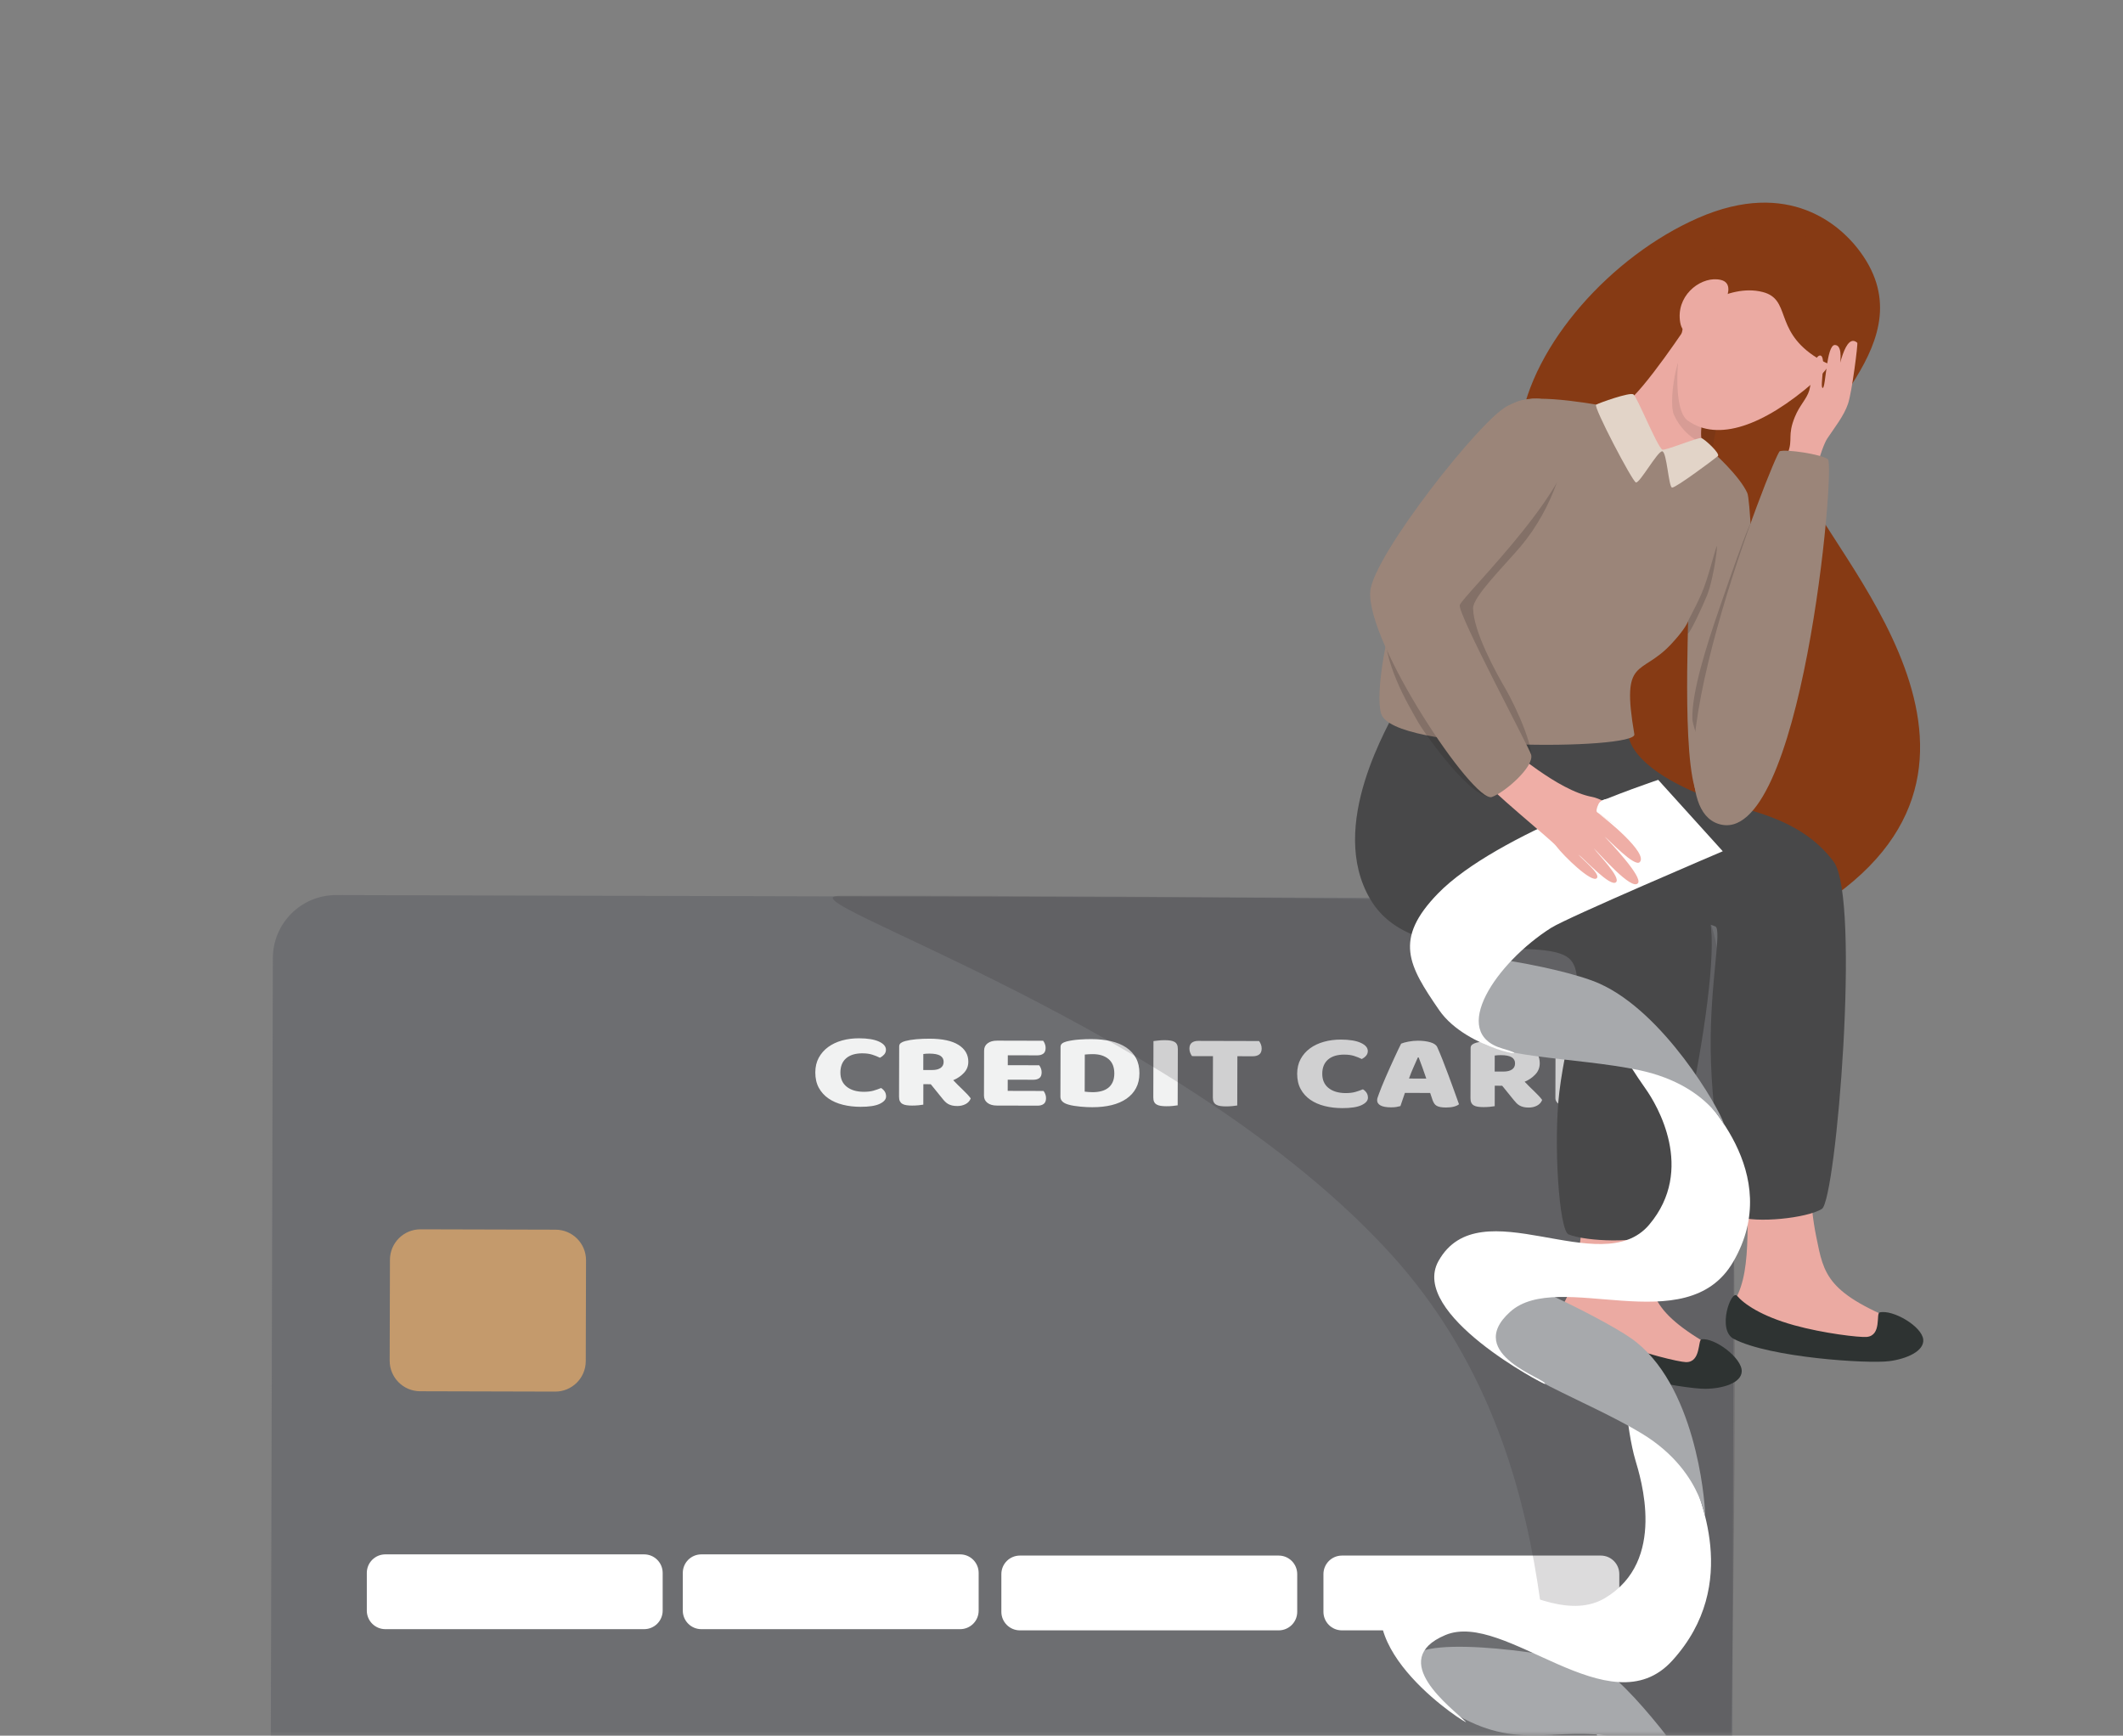 <svg width="241" height="197" viewBox="0 0 241 197" fill="none" xmlns="http://www.w3.org/2000/svg">
<rect x="0" y="0" width="241" height="197" fill="#808080" stroke="none"/>
<mask id="mask0_645_20806" style="mask-type:alpha" maskUnits="userSpaceOnUse" x="0" y="0" width="241" height="197">
<rect width="241" height="197" fill="#D9D9D9"/>
</mask>
<g mask="url(#mask0_645_20806)">
<path opacity="0.16" d="M114.738 214.345C164.565 214.345 235.243 213.834 234.146 206.814C232.606 196.962 164.728 196.628 116.954 196.628C61.596 196.628 1.184 198.069 -0.937 206.461C-3.299 215.808 61.277 214.345 114.738 214.345Z" fill="#594A42"/>
<path d="M189.74 101.991L38.162 101.594C34.203 101.584 30.985 104.785 30.975 108.744L30.738 199.219C30.728 203.178 33.929 206.396 37.888 206.407L189.466 206.803C193.425 206.814 196.643 203.613 196.654 199.653L196.89 109.178C196.901 105.219 193.7 102.001 189.74 101.991Z" fill="#6D6E71"/>
<path d="M63.07 139.573L47.74 139.533C45.826 139.527 44.271 141.075 44.266 142.988L44.236 154.437C44.231 156.35 45.778 157.906 47.691 157.911L63.022 157.951C64.935 157.956 66.49 156.409 66.495 154.495L66.525 143.046C66.53 141.133 64.983 139.578 63.07 139.573Z" fill="#C49A6C"/>
<path d="M97.924 119.554C97.112 119.553 96.488 119.74 96.054 120.118C95.62 120.496 95.403 121.032 95.401 121.725C95.4 122.427 95.638 122.967 96.118 123.348C96.596 123.729 97.243 123.92 98.055 123.923C98.488 123.923 98.854 123.88 99.156 123.793C99.457 123.706 99.745 123.605 100.02 123.493C100.198 123.607 100.339 123.742 100.438 123.899C100.538 124.057 100.587 124.24 100.587 124.45C100.587 124.781 100.345 125.06 99.865 125.289C99.383 125.518 98.652 125.63 97.671 125.627C96.964 125.625 96.299 125.547 95.678 125.392C95.056 125.237 94.512 124.999 94.049 124.68C93.585 124.36 93.219 123.957 92.951 123.468C92.684 122.979 92.551 122.396 92.552 121.719C92.554 121.09 92.685 120.536 92.945 120.056C93.205 119.578 93.56 119.173 94.009 118.844C94.458 118.514 94.983 118.266 95.586 118.098C96.189 117.929 96.832 117.847 97.518 117.85C98.488 117.853 99.241 117.975 99.773 118.219C100.305 118.463 100.571 118.774 100.571 119.152C100.571 119.362 100.501 119.544 100.364 119.696C100.226 119.849 100.067 119.969 99.888 120.058C99.614 119.92 99.321 119.802 99.011 119.705C98.699 119.607 98.339 119.557 97.927 119.557L97.924 119.554Z" fill="#F1F2F2"/>
<path d="M104.818 123.058L104.812 125.381C104.696 125.405 104.514 125.428 104.266 125.452C104.018 125.475 103.773 125.487 103.529 125.486C103.287 125.486 103.073 125.471 102.888 125.441C102.703 125.413 102.55 125.362 102.429 125.289C102.307 125.217 102.216 125.115 102.152 124.987C102.089 124.858 102.058 124.688 102.059 124.479L102.074 118.781C102.074 118.611 102.136 118.481 102.257 118.388C102.378 118.296 102.545 118.221 102.756 118.165C103.115 118.069 103.533 117.999 104.007 117.957C104.483 117.914 104.99 117.893 105.527 117.895C106.983 117.899 108.081 118.135 108.819 118.605C109.556 119.075 109.924 119.71 109.922 120.507C109.922 121.008 109.751 121.435 109.413 121.788C109.075 122.142 108.671 122.415 108.208 122.607C108.587 123.003 108.961 123.375 109.329 123.724C109.696 124.072 109.986 124.387 110.197 124.671C110.091 124.953 109.897 125.168 109.618 125.316C109.337 125.464 109.024 125.537 108.676 125.537C108.444 125.537 108.243 125.517 108.075 125.475C107.906 125.434 107.759 125.378 107.632 125.306C107.505 125.233 107.389 125.143 107.285 125.038C107.18 124.933 107.079 124.82 106.985 124.699L105.659 123.062L104.82 123.059L104.818 123.058ZM105.82 121.451C106.221 121.451 106.537 121.374 106.771 121.218C107.003 121.061 107.121 120.829 107.121 120.523C107.121 120.218 106.992 119.984 106.735 119.826C106.477 119.668 106.068 119.589 105.509 119.587C105.351 119.587 105.224 119.59 105.13 119.599C105.035 119.606 104.929 119.618 104.814 119.634L104.809 121.449L105.822 121.452L105.82 121.451Z" fill="#F1F2F2"/>
<path d="M111.715 119.238C111.715 118.891 111.848 118.618 112.114 118.417C112.378 118.216 112.737 118.116 113.191 118.117L118.416 118.13C118.49 118.219 118.555 118.337 118.612 118.482C118.67 118.627 118.698 118.78 118.698 118.941C118.698 119.248 118.609 119.466 118.435 119.594C118.261 119.723 118.03 119.786 117.745 119.786L114.405 119.777L114.402 120.903L117.964 120.911C118.038 121 118.103 121.115 118.16 121.257C118.218 121.399 118.246 121.549 118.246 121.71C118.246 122.018 118.16 122.235 117.991 122.363C117.821 122.492 117.595 122.555 117.31 122.555L114.396 122.548L114.393 123.818L118.462 123.828C118.535 123.917 118.6 124.035 118.658 124.18C118.716 124.325 118.745 124.478 118.744 124.639C118.744 124.946 118.655 125.165 118.481 125.298C118.307 125.431 118.076 125.496 117.791 125.496L113.168 125.484C112.715 125.484 112.356 125.381 112.093 125.178C111.83 124.976 111.699 124.701 111.7 124.354L111.714 119.237L111.715 119.238Z" fill="#F1F2F2"/>
<path d="M124.016 125.673C123.836 125.673 123.631 125.669 123.399 125.66C123.167 125.651 122.926 125.635 122.678 125.61C122.43 125.585 122.182 125.554 121.934 125.517C121.685 125.48 121.457 125.43 121.245 125.363C120.665 125.192 120.375 124.897 120.377 124.477L120.392 118.827C120.392 118.657 120.454 118.527 120.575 118.434C120.696 118.342 120.863 118.267 121.074 118.211C121.527 118.099 122.009 118.026 122.515 117.991C123.022 117.955 123.475 117.939 123.877 117.941C124.701 117.942 125.447 118.022 126.118 118.177C126.787 118.332 127.361 118.57 127.841 118.889C128.321 119.209 128.692 119.611 128.955 120.095C129.218 120.58 129.348 121.153 129.346 121.814C129.345 122.46 129.216 123.022 128.962 123.501C128.708 123.981 128.345 124.383 127.874 124.708C127.402 125.033 126.84 125.276 126.186 125.436C125.531 125.595 124.808 125.673 124.016 125.672V125.673ZM123.134 123.904C123.251 123.92 123.393 123.935 123.561 123.947C123.729 123.959 123.888 123.966 124.037 123.966C124.396 123.966 124.725 123.928 125.026 123.848C125.327 123.768 125.586 123.644 125.803 123.476C126.02 123.308 126.19 123.087 126.311 122.817C126.434 122.547 126.494 122.223 126.496 121.844C126.497 121.119 126.277 120.571 125.836 120.203C125.392 119.835 124.802 119.649 124.063 119.648C123.916 119.648 123.765 119.651 123.611 119.658C123.458 119.666 123.303 119.677 123.145 119.694L123.133 123.904H123.134Z" fill="#F1F2F2"/>
<path d="M133.69 125.457C133.573 125.481 133.391 125.505 133.143 125.528C132.895 125.552 132.65 125.564 132.406 125.562C132.164 125.562 131.95 125.547 131.765 125.518C131.581 125.49 131.426 125.438 131.299 125.366C131.172 125.293 131.077 125.192 131.015 125.063C130.951 124.935 130.92 124.765 130.922 124.555L130.94 118.167C131.056 118.151 131.241 118.131 131.493 118.102C131.746 118.074 131.99 118.061 132.222 118.063C132.464 118.063 132.678 118.077 132.863 118.107C133.047 118.135 133.202 118.187 133.329 118.259C133.456 118.331 133.551 118.433 133.613 118.562C133.676 118.692 133.707 118.86 133.706 119.07L133.688 125.457H133.69Z" fill="#F1F2F2"/>
<path d="M135.32 119.872C135.246 119.783 135.178 119.662 135.115 119.508C135.051 119.355 135.02 119.194 135.022 119.024C135.022 118.709 135.115 118.483 135.301 118.347C135.486 118.211 135.726 118.144 136.022 118.144L142.925 118.161C142.998 118.25 143.066 118.371 143.13 118.525C143.193 118.678 143.224 118.839 143.223 119.009C143.223 119.324 143.128 119.55 142.944 119.685C142.759 119.823 142.518 119.889 142.223 119.889L140.466 119.885L140.451 125.475C140.334 125.498 140.152 125.522 139.904 125.546C139.656 125.569 139.411 125.581 139.167 125.58C138.925 125.58 138.711 125.565 138.526 125.535C138.342 125.507 138.187 125.456 138.06 125.383C137.933 125.311 137.838 125.209 137.776 125.08C137.713 124.952 137.682 124.782 137.683 124.572L137.695 119.879L135.32 119.873V119.872Z" fill="#F1F2F2"/>
<path d="M152.625 119.7C151.812 119.699 151.189 119.887 150.755 120.265C150.321 120.643 150.104 121.179 150.102 121.871C150.101 122.573 150.338 123.114 150.818 123.495C151.297 123.876 151.944 124.066 152.756 124.069C153.189 124.069 153.557 124.026 153.856 123.939C154.158 123.852 154.446 123.752 154.72 123.639C154.899 123.753 155.039 123.889 155.138 124.045C155.237 124.203 155.287 124.387 155.287 124.596C155.287 124.927 155.045 125.206 154.565 125.435C154.084 125.664 153.353 125.776 152.372 125.775C151.665 125.773 151 125.695 150.378 125.54C149.757 125.385 149.213 125.147 148.749 124.828C148.286 124.509 147.919 124.105 147.652 123.616C147.385 123.127 147.252 122.543 147.253 121.867C147.255 121.238 147.386 120.684 147.646 120.204C147.906 119.726 148.26 119.321 148.709 118.992C149.158 118.662 149.684 118.414 150.287 118.246C150.889 118.077 151.533 117.995 152.218 117.996C153.19 117.999 153.941 118.122 154.474 118.365C155.005 118.609 155.271 118.921 155.271 119.299C155.271 119.508 155.202 119.69 155.064 119.842C154.927 119.996 154.768 120.115 154.589 120.204C154.314 120.067 154.022 119.949 153.712 119.851C153.4 119.754 153.04 119.703 152.628 119.703L152.625 119.7Z" fill="#F1F2F2"/>
<path d="M159.056 118.458C159.237 118.378 159.508 118.301 159.873 118.23C160.238 118.158 160.604 118.124 160.973 118.124C161.501 118.124 161.967 118.186 162.373 118.303C162.78 118.421 163.04 118.605 163.156 118.855C163.345 119.275 163.549 119.763 163.769 120.32C163.989 120.877 164.209 121.453 164.429 122.047C164.649 122.64 164.864 123.225 165.073 123.803C165.283 124.38 165.466 124.891 165.623 125.334C165.496 125.446 165.305 125.536 165.053 125.604C164.799 125.672 164.499 125.706 164.15 125.705C163.898 125.705 163.683 125.687 163.509 125.655C163.335 125.622 163.193 125.573 163.082 125.508C162.972 125.443 162.882 125.359 162.814 125.253C162.746 125.148 162.685 125.027 162.632 124.89L162.35 124.054L159.485 124.046C159.399 124.289 159.315 124.538 159.229 124.795C159.144 125.054 159.059 125.303 158.974 125.544C158.826 125.584 158.669 125.618 158.506 125.646C158.342 125.674 158.144 125.687 157.912 125.687C157.374 125.687 156.975 125.613 156.717 125.472C156.459 125.33 156.33 125.133 156.33 124.884C156.33 124.771 156.352 124.658 156.395 124.546C156.438 124.433 156.485 124.3 156.538 124.147C156.612 123.93 156.717 123.659 156.85 123.337C156.983 123.015 157.129 122.667 157.289 122.292C157.448 121.917 157.618 121.533 157.798 121.138C157.978 120.744 158.148 120.37 158.308 120.02C158.467 119.67 158.613 119.357 158.746 119.084C158.879 118.811 158.983 118.601 159.056 118.456V118.458ZM160.953 120.025C160.804 120.363 160.637 120.74 160.451 121.155C160.264 121.57 160.098 121.99 159.948 122.417L161.911 122.423C161.765 121.988 161.616 121.562 161.464 121.146C161.312 120.731 161.173 120.357 161.047 120.025H160.953Z" fill="#F1F2F2"/>
<path d="M169.684 123.232L169.678 125.555C169.562 125.578 169.38 125.602 169.132 125.626C168.884 125.649 168.639 125.661 168.396 125.66C168.153 125.66 167.94 125.645 167.755 125.615C167.571 125.587 167.417 125.536 167.296 125.463C167.175 125.391 167.083 125.289 167.02 125.16C166.956 125.032 166.925 124.862 166.927 124.652L166.942 118.955C166.942 118.785 167.004 118.655 167.125 118.562C167.246 118.47 167.413 118.395 167.624 118.339C167.983 118.243 168.401 118.173 168.875 118.13C169.35 118.088 169.857 118.067 170.395 118.068C171.851 118.073 172.948 118.309 173.687 118.779C174.423 119.248 174.793 119.882 174.79 120.681C174.79 121.182 174.618 121.609 174.28 121.961C173.942 122.316 173.54 122.589 173.075 122.781C173.455 123.177 173.827 123.549 174.196 123.898C174.564 124.246 174.853 124.561 175.064 124.844C174.958 125.126 174.765 125.342 174.485 125.49C174.205 125.639 173.892 125.711 173.543 125.711C173.311 125.711 173.111 125.691 172.942 125.649C172.774 125.608 172.626 125.552 172.499 125.479C172.372 125.407 172.257 125.317 172.152 125.212C172.047 125.107 171.947 124.994 171.852 124.872L170.527 123.236L169.689 123.233L169.684 123.232ZM170.685 121.625C171.087 121.625 171.403 121.548 171.637 121.391C171.868 121.235 171.987 121.003 171.987 120.697C171.987 120.392 171.858 120.158 171.601 120C171.343 119.842 170.934 119.762 170.375 119.761C170.217 119.761 170.09 119.764 169.996 119.773C169.901 119.78 169.795 119.792 169.68 119.808L169.675 121.623L170.688 121.626L170.685 121.625Z" fill="#F1F2F2"/>
<path d="M180.205 125.822C180.025 125.822 179.82 125.817 179.588 125.809C179.356 125.8 179.116 125.784 178.867 125.758C178.619 125.733 178.371 125.702 178.123 125.665C177.875 125.628 177.646 125.578 177.435 125.512C176.854 125.34 176.565 125.045 176.566 124.626L176.581 118.975C176.581 118.805 176.643 118.675 176.764 118.582C176.885 118.491 177.052 118.415 177.263 118.359C177.717 118.247 178.198 118.175 178.705 118.139C179.212 118.104 179.665 118.087 180.067 118.089C180.891 118.092 181.637 118.17 182.307 118.325C182.976 118.48 183.551 118.718 184.031 119.037C184.511 119.358 184.881 119.759 185.144 120.244C185.407 120.728 185.537 121.301 185.536 121.963C185.534 122.608 185.406 123.171 185.152 123.649C184.897 124.129 184.534 124.531 184.063 124.856C183.592 125.181 183.029 125.425 182.375 125.584C181.721 125.744 180.997 125.822 180.205 125.82V125.822ZM179.324 124.054C179.44 124.07 179.582 124.085 179.751 124.097C179.919 124.11 180.077 124.116 180.226 124.116C180.585 124.116 180.914 124.078 181.216 123.998C181.517 123.918 181.775 123.794 181.992 123.626C182.21 123.457 182.379 123.237 182.501 122.967C182.623 122.697 182.684 122.373 182.685 121.994C182.687 121.269 182.467 120.721 182.025 120.353C181.582 119.985 180.991 119.799 180.253 119.798C180.105 119.798 179.954 119.801 179.801 119.808C179.647 119.815 179.492 119.827 179.334 119.843L179.322 124.054H179.324Z" fill="#F1F2F2"/>
<path d="M73.121 176.426H43.745C42.582 176.426 41.64 177.368 41.64 178.53V182.81C41.64 183.973 42.582 184.915 43.745 184.915H73.121C74.284 184.915 75.226 183.973 75.226 182.81V178.53C75.226 177.368 74.284 176.426 73.121 176.426Z" fill="white"/>
<path d="M108.992 176.426H79.615C78.453 176.426 77.51 177.368 77.51 178.53V182.81C77.51 183.973 78.453 184.915 79.615 184.915H108.992C110.154 184.915 111.096 183.973 111.096 182.81V178.53C111.096 177.368 110.154 176.426 108.992 176.426Z" fill="white"/>
<path d="M145.155 176.562H115.778C114.616 176.562 113.673 177.504 113.673 178.666V182.946C113.673 184.108 114.616 185.051 115.778 185.051H145.155C146.317 185.051 147.259 184.108 147.259 182.946V178.666C147.259 177.504 146.317 176.562 145.155 176.562Z" fill="white"/>
<path d="M181.716 176.562H152.34C151.177 176.562 150.235 177.504 150.235 178.666V182.946C150.235 184.108 151.177 185.051 152.34 185.051H181.716C182.879 185.051 183.821 184.108 183.821 182.946V178.666C183.821 177.504 182.879 176.562 181.716 176.562Z" fill="white"/>
<path opacity="0.16" d="M95.36 101.679C87.779 101.727 134.299 116.35 157.921 142.371C179.03 165.623 174.55 196.941 177.575 206.685C180.066 206.87 189.987 206.805 190.4 206.777C191.784 206.685 196.491 204.931 196.491 200.501C196.491 190.165 198.705 104.721 193.169 103.43C186.19 101.801 103.856 101.623 95.36 101.677V101.679Z" fill="#231F20"/>
<path d="M210.827 28.137C208.963 25.788 203.201 20.154 192.733 24.755C182.945 29.057 173.947 39.061 172.575 48.281C171.27 57.036 163.125 62.894 179.114 83.527C186.333 92.843 199.777 107.853 208.408 101.575C231.567 84.732 205.462 60.706 204.679 54.412C203.876 47.955 219.409 38.947 210.827 28.138V28.137Z" fill="#863A14"/>
<path d="M191.83 36.457C191.83 36.457 186.543 44.496 184.437 45.834C177.441 50.275 178.016 50.414 178.016 50.414L195.8 54.323C195.8 54.323 193.214 51.081 193.115 49.545C193.016 48.011 193.592 44.94 196.226 41.694C198.061 39.431 192.607 36.612 191.83 36.457Z" fill="#EBAAA2"/>
<path opacity="0.1" d="M190.842 40.597C190.35 40.56 189.386 45.643 190.028 47.089C191.352 50.065 194.418 50.836 194.418 50.836L195.545 44.509L190.842 40.597Z" fill="#231F20"/>
<path d="M208.575 30.935C210.279 32.772 210.728 39.195 205.831 43.432C200.23 48.276 195.024 50.214 191.564 47.721C189.358 46.13 190.554 35.199 193.11 31.388C196.534 26.285 204.717 26.779 208.575 30.935Z" fill="#EBAAA2"/>
<path d="M211.651 38.003C212.011 39.595 210.871 43.747 205.879 40.371C201.415 37.352 203.299 33.97 200.105 33.147C196.02 32.096 191.911 35.794 191.116 35.559C190.322 35.324 193.29 28.222 195.916 27.3C200.286 25.766 203.825 25.023 206.978 28.561C210.131 32.1 211.407 36.925 211.651 38.003Z" fill="#863A14"/>
<path d="M194.302 36.465C194.835 36.063 197.56 32.306 195.352 31.774C193.292 31.278 190.533 33.245 190.677 36.07C190.845 39.393 193.825 36.825 194.302 36.465Z" fill="#EBAAA2"/>
<path d="M206.696 127.013C206.696 127.013 204.519 132.222 206.185 140.412C207.055 144.69 207.311 146.842 216.449 150.367C217.789 150.884 217.897 154.579 211.059 153.542C204.221 152.506 201.125 152.225 199.055 152.265C197.216 152.299 195.742 149.706 196.977 147.518C199.021 143.895 198.177 138.105 198.415 128.625C198.603 121.125 206.698 127.013 206.698 127.013H206.696Z" fill="#EBAAA2"/>
<path d="M213.367 148.965C212.944 149.07 213.633 151.591 211.905 151.746C211.093 151.819 206.986 151.343 203.654 150.416C199.904 149.37 197.969 147.994 197.197 147.088C196.516 146.291 194.871 150.961 196.823 151.974C200.908 154.095 212.025 154.809 214.465 154.496C216.422 154.244 218.441 153.365 218.325 152.049C218.194 150.552 214.864 148.596 213.366 148.967L213.367 148.965Z" fill="#2E3332"/>
<path d="M184.868 83.528C184.629 82.091 174.71 83.587 172.836 84.837C170.962 86.086 172.694 95.482 176.236 99.746C182.772 107.613 190.972 103.485 194.719 105.151C195.503 105.5 194.109 111.517 194.196 119.1C194.292 127.496 196.148 137.616 197.237 138.052C199.319 138.885 205.149 138.26 206.814 137.219C208.442 136.201 211.247 101.94 208.151 97.798C204.135 92.422 197.421 91.899 194.022 90.591C185.614 87.358 184.976 84.182 184.867 83.528H184.868Z" fill="#484849"/>
<path d="M189.107 129.434C189.107 129.434 186.335 134.352 187.027 142.68C187.389 147.031 187.391 149.198 196.053 153.771C197.323 154.442 196.996 158.124 190.327 156.292C183.657 154.46 180.616 153.82 178.554 153.615C176.725 153.433 175.565 150.685 177.047 148.658C179.503 145.3 179.343 139.45 180.691 130.065C181.758 122.639 189.105 129.435 189.105 129.435L189.107 129.434Z" fill="#EBAAA2"/>
<path d="M193.156 152.015C192.724 152.069 193.112 154.654 191.378 154.605C190.563 154.583 186.54 153.629 183.341 152.316C179.74 150.838 177.98 149.244 177.32 148.253C176.738 147.382 174.556 151.826 176.375 153.06C180.182 155.645 191.137 157.661 193.599 157.634C195.573 157.613 197.68 156.977 197.72 155.657C197.764 154.155 194.686 151.821 193.156 152.013V152.015Z" fill="#2E3332"/>
<path d="M179.048 83.985C178.808 82.548 159.98 77.59 158.972 79.605C157.664 82.22 150.603 93.73 155.573 102.099C160.476 110.356 175.184 106.02 178.17 108.832C180.322 110.859 177.847 117.072 177.02 123.896C176.323 129.65 176.976 139.677 178.066 140.113C180.148 140.946 186.081 141.102 187.746 140.062C189.374 139.045 196.308 107.908 193.759 103.408C189.312 95.561 184.081 98.438 181.204 93.991C178.531 89.859 179.164 84.694 179.046 83.987L179.048 83.985Z" fill="#484849"/>
<path d="M193.35 50.359C193.178 50.222 193.557 52.012 193.31 52.334C190.702 52.132 183.889 49.693 182.213 47.376C182.781 46.949 182.951 46.836 183.661 46.353C181.786 46.011 174.553 44.61 172.155 45.614C167.652 47.499 163.419 54.982 159.57 65.246C157.286 71.34 156.112 78.739 156.778 80.987C158.07 85.35 185.832 85.118 185.53 83.349C184.004 74.437 186.246 76.825 189.703 73.114C192.167 70.469 191.883 69.751 191.642 69.228C191.718 70.797 190.79 88.835 193.108 90.85C194.056 91.674 199.424 86.698 199.522 84.907C199.619 83.114 198.957 57.322 198.35 55.957C197.535 54.123 194.651 51.396 193.35 50.359Z" fill="#9B8579"/>
<path opacity="0.2" d="M200.092 57.76C199.2 57.689 198.497 59.451 195.221 68.93C193.722 73.266 192.009 78.619 192.116 81.671C192.437 84.187 196.309 91.021 196.309 91.021L201.52 58.616C201.52 58.616 202.156 57.925 200.092 57.76Z" fill="#231F20"/>
<path d="M179.759 189.715C180.685 189.594 200.467 202.604 192.639 213.542C180.081 231.09 135.045 220.152 127.921 218.371C126.633 218.049 136.614 208.389 139.03 208.711C145.446 209.566 171.712 214.506 179.6 208.067C185.471 203.275 178.322 189.901 179.761 189.714L179.759 189.715Z" fill="white"/>
<path d="M160.28 188.267C159.838 189.444 163.868 193.74 164.842 194.331C172.355 198.893 176.323 195.855 183.47 197.157C192.133 198.738 194.211 205.06 193.368 202.978C192.805 201.587 184.769 190.507 181.29 189.153C177.874 187.822 161.367 185.369 160.28 188.267Z" fill="#A7A9AC"/>
<path d="M185.267 155.155C187.203 155.622 191.659 165.53 192.102 167.446C192.585 169.538 197.831 179.695 189.829 188.49C182.738 196.283 170.847 182.733 164.077 185.583C157.341 188.419 164.833 193.869 166.395 195.431C167.039 196.075 152.123 186.794 158.104 179.01C163.176 172.409 174.923 185.728 182.205 181.381C189.254 177.175 186.242 167.748 185.635 165.687C184.691 162.483 183.856 154.814 185.267 155.154V155.155Z" fill="white"/>
<path d="M167.645 144.436C167.174 145.601 169.699 151.512 169.888 152.634C170.398 155.668 180.17 158.946 186.382 162.714C193.911 167.282 193.595 173.929 193.551 171.683C193.521 170.181 192.437 156.97 185.141 151.885C181.588 149.409 168.259 142.912 167.643 144.434L167.645 144.436Z" fill="#A7A9AC"/>
<path d="M181.567 113.211C183.549 113.022 190.557 121.421 191.846 122.902C193.137 124.385 202.663 133.102 196.739 143.241C191.424 152.338 176.916 143.982 171.446 148.882C166.002 153.758 175.874 156.587 175.376 157.086C175.29 157.172 159.934 149.138 163.295 143.13C167.998 134.726 181.747 145.485 187.216 139.005C192.509 132.733 188.065 125.353 186.819 123.601C184.883 120.879 180.121 113.348 181.566 113.211H181.567Z" fill="white"/>
<path d="M162.157 108.879C162.098 110.135 166.614 116.429 167.163 117.424C168.651 120.117 178.958 119.969 186.066 121.465C194.684 123.279 196.168 129.039 195.678 127.507C195.113 125.742 188.9 114.896 181.545 111.631C176.889 109.563 162.232 107.24 162.155 108.879H162.157Z" fill="#A7A9AC"/>
<path d="M188.237 88.515L195.567 96.62C195.567 96.62 177.973 104.115 176.079 105.315C169.875 109.246 164.387 117.255 170.582 119.02C175.178 120.33 166.541 119.259 163.374 114.655C159.888 109.589 158.178 106.628 163.223 101.428C169.89 94.556 188.238 88.514 188.238 88.514L188.237 88.515Z" fill="white"/>
<path d="M171.237 85.143C171.618 84.88 176.682 89.707 180.764 90.459C182.068 90.699 185.821 92.906 184.954 94.097C184.526 94.687 182.431 92.881 181.556 92.417C182.232 92.878 187.129 96.839 186.143 97.853C185.562 98.451 182.718 95.397 182.136 94.933C182.793 95.629 186.512 99.538 185.94 100.243C185.217 101.138 181.612 96.923 180.925 96.291C181.508 97.06 183.997 99.571 183.456 100.125C182.837 100.758 179.919 97.549 179.16 96.982C179.678 97.602 181.737 99.207 181.26 99.682C180.699 100.24 177.574 97.254 176.598 95.964C176.146 95.368 168.557 89.206 168.593 88.638C168.656 87.605 170.361 85.744 171.235 85.142L171.237 85.143Z" fill="#EFAEA6"/>
<path opacity="0.2" d="M157.267 70.963C156.838 74.96 159.836 79.956 160.978 81.954C161.876 83.525 167.33 91.09 169.401 90.377C170.721 89.922 167.332 84.809 167.332 84.809L160.373 70.319C160.373 70.319 157.386 69.85 157.268 70.962L157.267 70.963Z" fill="#231F20"/>
<path opacity="0.2" d="M177.179 51.157C177.934 51.577 176.484 57.474 172.576 62.077C170.735 64.245 167.206 67.734 167.222 69.036C167.257 71.677 169.827 76.353 170.898 78.172C171.969 79.992 174.753 85.88 173.539 86.737C171.62 88.091 160.477 69.465 160.477 69.465L162.939 58.437C162.939 58.437 174.287 49.55 177.178 51.157H177.179Z" fill="#231F20"/>
<path d="M171.192 46.043C168.156 47.477 155.89 63.075 155.553 67.11C155.072 72.892 167.277 91.199 169.359 90.461C170.816 89.945 174.186 87.021 173.812 85.652C173.601 84.878 165.465 69.677 165.71 68.683C165.955 67.689 180.316 53.965 178.308 48.675C176.893 44.949 174.354 44.55 171.194 46.043H171.192Z" fill="#9B8579"/>
<path d="M205.517 55.572C205.517 55.572 206.683 50.902 207.428 49.775C208.174 48.648 209.327 47.207 209.786 45.826C210.246 44.445 210.929 38.991 210.835 38.907C209.479 37.703 208.671 41.853 208.265 44.132C208.215 44.413 209.786 39.202 208.302 39.157C207.308 39.126 207.271 44.101 206.906 44.033C206.542 43.965 207.407 40.304 206.598 40.353C205.788 40.402 205.645 43.441 205.388 44.303C205.087 45.314 204.3 45.969 203.747 47.327C202.88 49.453 203.548 49.889 202.965 51.376C202.188 53.357 202.151 54.981 201.962 54.972C200.755 54.908 203.533 55.602 205.517 55.574V55.572Z" fill="#EBAAA2"/>
<path d="M202.041 51.212C201.464 51.397 185.965 90.518 195.057 93.507C204.509 96.615 208.418 52.778 207.495 52.118C206.702 51.55 202.794 50.971 202.041 51.212Z" fill="#9B8579"/>
<path d="M182.464 90.701C182.26 90.666 181.665 90.838 181.467 91.25C181.233 91.733 181.183 92.095 181.306 92.192C181.634 92.451 185.409 95.081 185.409 95.081L187.237 93.97C187.237 93.97 182.856 90.766 182.464 90.701Z" fill="white"/>
<path opacity="0.2" d="M191.62 70.575C191.575 70.458 192.363 69.189 193.133 67.43C193.881 65.717 194.515 63.04 194.846 62.077C195.088 61.372 194.561 65.645 193.775 67.59C193.264 68.857 191.808 71.984 191.594 71.913C191.598 71.703 191.62 70.976 191.62 70.575Z" fill="#231F20"/>
<path d="M188.699 51.029C188.979 51.202 192.771 49.606 193.141 49.722C193.512 49.839 195.324 51.493 195.008 51.77C194.692 52.046 190.204 55.408 189.809 55.342C189.415 55.276 189.217 51.291 188.699 51.226C188.18 51.161 186.125 54.899 185.704 54.759C185.283 54.618 180.845 46.137 181.186 45.934C181.527 45.732 184.996 44.497 185.419 44.76C185.841 45.025 188.102 50.663 188.7 51.031L188.699 51.029Z" fill="#E2D4C8"/>
</g>
</svg>
